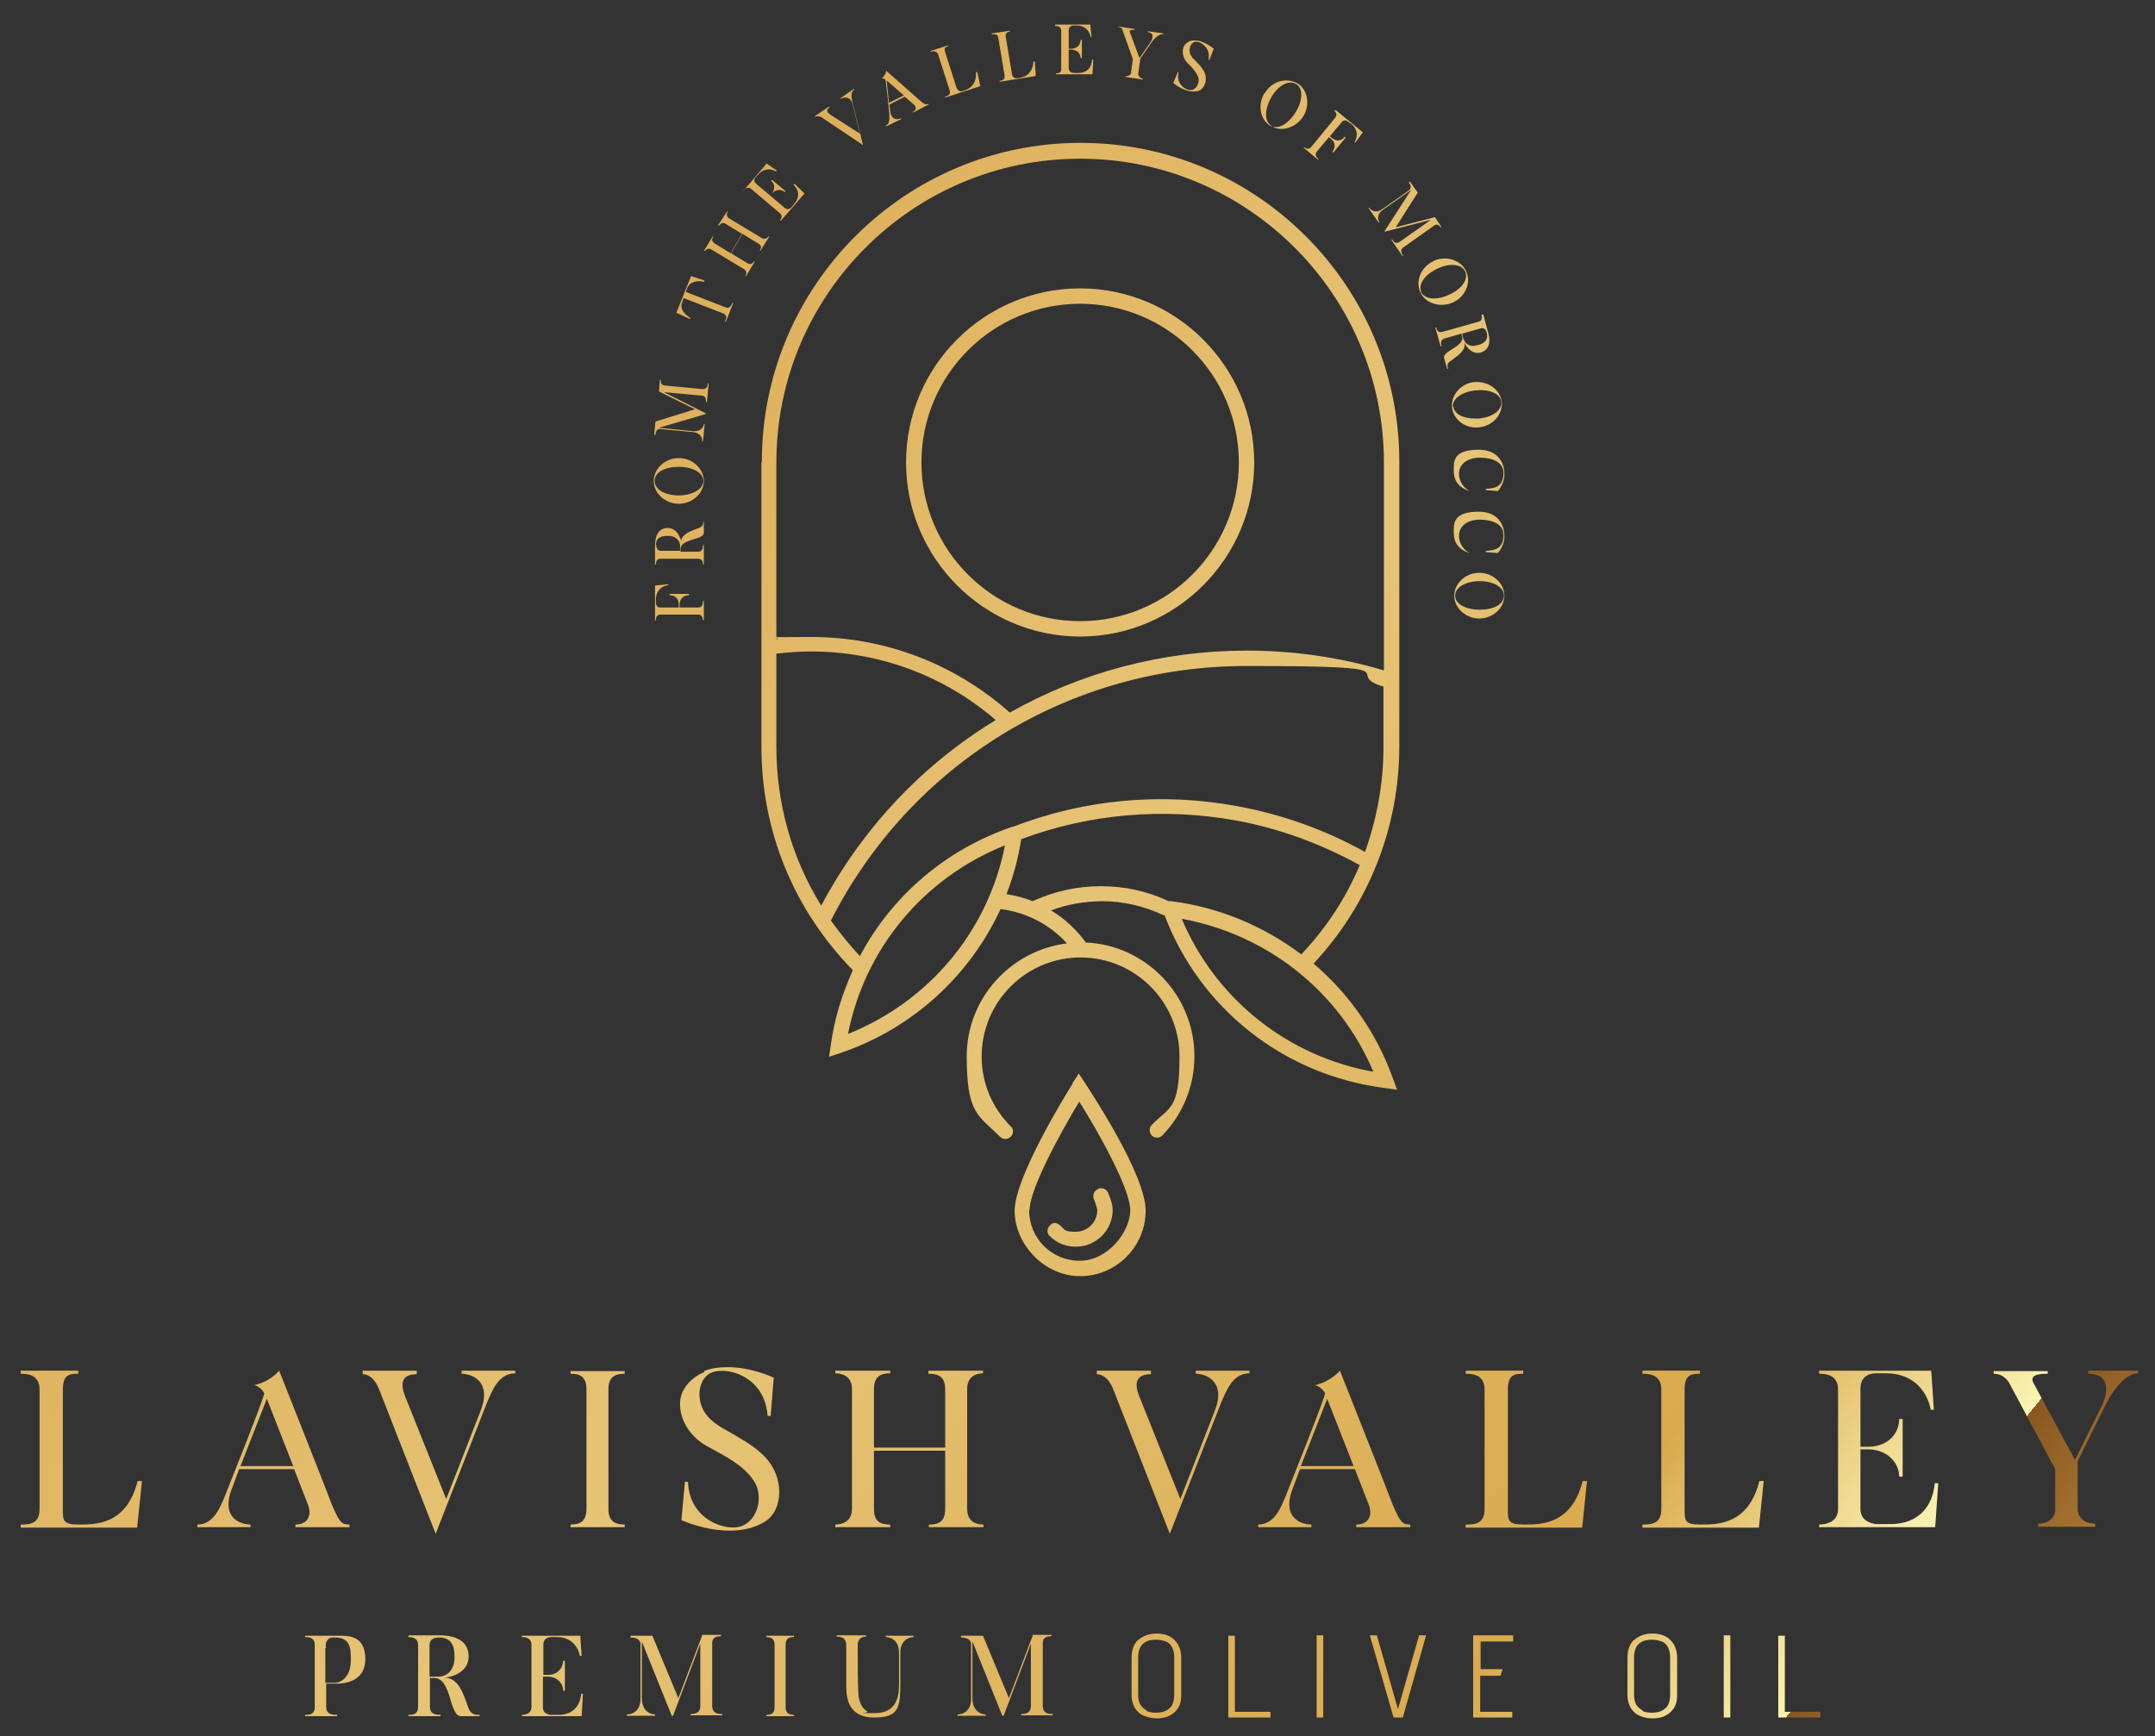<svg viewBox="0 0 490.2 395" version="1.1" xmlns:xlink="http://www.w3.org/1999/xlink" xmlns="http://www.w3.org/2000/svg" data-name="Laag 1" id="Laag_1">
  <rect x="0" y="0" width="490.2" height="395" fill="#333333" stroke="none"/>
  <defs>
    <style>
      .cls-1 {
        clip-path: url(#clippath);
      }

      .cls-2 {
        fill: none;
      }

      .cls-2, .cls-3 {
        stroke-width: 0px;
      }

      .cls-3 {
        fill: url(#linear-gradient);
      }
    </style>
    <clipPath id="clippath">
      <path d="M74.1,374.9c0-.3,0-.7,0-1,.1-.5.5-1.1,1-1.3.3-.1.7-.1,1.1-.1,3.6,0,3.6,2.6,3.6,5.1,0,4.3-2.6,5.2-3.6,5.2h-2.2v-7.9h0ZM69.4,372.1v.3c.7,0,2.2,0,2.2,1.8v14.1c0,1.9-1.5,1.8-2.2,1.8v.3h7.3v-.3c-.9,0-2.5,0-2.5-1.8v-5.3h2.2c1.1,0,6.7,0,6.7-5.6s-4.2-5.3-6.2-5.3h-7.4ZM97.7,374.3c0-1.8,1.7-1.8,2.2-1.8,2.8,0,3.5,1.9,3.5,4.4,0,4.3-3.2,4.5-3.5,4.5h-2.2v-7.1ZM92.9,372.1v.3c.5,0,2.2,0,2.2,1.8v14.1c0,1.9-1.6,1.8-2.2,1.8v.3h7.3v-.3c-.7,0-2.4,0-2.4-1.8v-6.6h1c4,.1,3.3,8.7,6.1,8.7h4.2v-.3c-.9,0-2,0-2.6-1.7-1.1-3.1-2.2-6.8-5.5-6.8.8,0,1.4-.2,2.1-.4,1.4-.5,3.5-1.7,3.5-4.4,0-4.3-4.4-4.8-6.6-4.8h-6.9ZM118.7,372.1v.3c.5,0,2.2,0,2.2,1.8v14.1c0,1.5-1.3,1.8-2.2,1.8v.3h13.6l.3-5.1h-.4c-.2,2.5-1.7,4.8-5.2,4.8h-1.6c0,0-1.9,0-1.9-1.7v-7h1.1c2.1,0,3.5,1.5,3.5,3.2h.4v-6.8h-.4c0,1.6-1.3,3.2-3.4,3.2h-1.1v-6.9c0-1,.6-1.7,1.9-1.7h1.2c2.8,0,4.7,1.7,5.2,4.3h.4l-.3-4.6h-13.2ZM159.7,372.1l-5.4,14.2-5.9-14.2h-5v.4c.4,0,2.3,0,2.3,1.6v12.3c0,2.9-1.9,3.6-3.1,3.6v.3h6.4v-.3c-1.1,0-3-.8-3-3.7v-12.9l6.8,16.9h.3l6.2-16.4v14.2c0,1.7-1.4,1.8-2.2,1.8v.3h7.2v-.3c-.8,0-2.3,0-2.3-1.9v-14c0-.7,0-1.8,2-1.8v-.3h-4.3ZM174.3,372.1v.3c1,0,1.9.3,1.9,1.8v14.1c0,1.6-.9,1.8-1.9,1.8v.3h6.3v-.3c-1,0-1.9-.3-1.9-1.8v-14.1c0-1.6.9-1.8,1.9-1.8v-.3h-6.3ZM201.5,372.1v.3c1.2,0,3,.8,3,3.6v6.8c0,2.2,0,6.9-5.5,6.9s-1.1,0-1.7-.4c-1.3-.7-1.8-2.1-2-3.5-.2-1.2-.2-10.4-.2-11.5s.5-2,1.9-2v-.3h-6.7v.3c1.3,0,2.2.4,2.2,2v9.4c0,2.9.7,7,6.3,7s6-2.1,6-7.9v-6.8c0-2.8,1.9-3.6,3-3.6v-.3h-6.4ZM234.9,372.1l-5.4,14.2-5.9-14.2h-5v.4c.4,0,2.3,0,2.3,1.6v12.3c0,2.9-1.9,3.6-3.1,3.6v.3h6.4v-.3c-1.1,0-3-.8-3-3.7v-12.9l6.8,16.9h.3l6.2-16.4v14.2c0,1.7-1.4,1.8-2.2,1.8v.3h7.2v-.3c-.8,0-2.3,0-2.3-1.9v-14c0-.7,0-1.8,2-1.8v-.3h-4.3ZM279.4,372v18.7h9.6v-1.3h-8.1v-17.3h-1.5ZM299.5,390.7h1.5v-18.7h-1.5v18.7ZM322.8,372l-4.8,16.8-4.8-16.8h-1.6l5.4,18.7h2.1l5.3-18.7h-1.6ZM335.1,372v18.7h8.9v-1.3h-7.3v-8.2h4.6l.5-1.5h-5v-6.3h7.4v-1.4h-8.9ZM392.1,390.7h1.5v-18.7h-1.5v18.7ZM404.5,372v18.7h9.6v-1.3h-8.1v-17.3h-1.5ZM260.9,389.1c-.6-.3-1.1-.7-1.5-1.3-.3-.6-.5-1.3-.5-2.1v-8.8c0-.9.2-1.6.5-2.2s.8-1,1.4-1.3c.6-.3,1.3-.4,2.2-.4s1.6.2,2.2.4,1.1.7,1.4,1.3c.3.6.5,1.3.5,2.2v8.8c0,.9-.2,1.6-.5,2.2-.3.6-.9,1-1.5,1.3-.6.3-1.3.4-2.2.4-.8,0-1.5-.1-2.1-.4M258.9,373c-1,1-1.5,2.3-1.5,4.1v8.6c0,1.1.3,2.1.8,2.9.5.8,1.2,1.4,2,1.7s1.8.6,2.9.6,2.1-.2,2.9-.6,1.5-1,2-1.8.7-1.7.7-2.8v-8.5c0-1.7-.5-3.1-1.5-4.1s-2.3-1.5-4.1-1.5c-1.7,0-3.1.5-4.2,1.5M373.7,389.1c-.6-.3-1.1-.7-1.5-1.3-.3-.6-.5-1.3-.5-2.1v-8.8c0-.9.2-1.6.5-2.2s.8-1,1.4-1.3c.6-.3,1.3-.4,2.2-.4s1.6.2,2.2.4,1.1.7,1.4,1.3c.3.6.5,1.3.5,2.2v8.8c0,.9-.2,1.6-.5,2.2s-.9,1-1.5,1.3c-.6.3-1.3.4-2.2.4-.8,0-1.5-.1-2.1-.4M371.7,373c-1,1-1.5,2.3-1.5,4.1v8.6c0,1.1.3,2.1.8,2.9.5.8,1.2,1.4,2,1.7.9.4,1.8.6,2.9.6s2.1-.2,2.9-.6,1.5-1,2-1.8.7-1.7.7-2.8v-8.5c0-1.7-.5-3.1-1.5-4.1s-2.3-1.5-4.1-1.5c-1.8,0-3.1.5-4.2,1.5M4.7,311.9v.6c1.6,0,4.3.2,4.3,3.6v27.2c0,3.4-2.3,3.5-4.3,3.5v.7h26.5l1.1-10.6h-1c-2.5,10.1-9.8,9.9-13.4,9.9s-3.6-.9-3.6-3.5v-27.2c0-3.4,1.5-3.6,3.5-3.6v-.7H4.7ZM105,311.9v.6c2.3,0,7,1.7,4.3,8.5l-7.8,20-9.4-23.5c-.9-2.3-1.1-4.9,2.7-4.9v-.8h-12.3v.8c2.6,0,3.8,3.6,3.8,3.6l12.8,32.7,11.7-29.9c1.2-2.7,2.6-6.6,6.4-6.6v-.6h-12.1ZM129.8,311.9v.6c1.9,0,3.6.5,3.6,3.5v27.3c0,3-1.7,3.5-3.6,3.5v.6h12.3v-.6c-1.9,0-3.7-.5-3.7-3.5v-27.3c0-3,1.8-3.5,3.7-3.5v-.6h-12.3ZM211.2,311.9v.6c1.9,0,3.8.4,3.8,3.5v13.3h-16.2v-13.3c0-3.1,1.8-3.6,3.7-3.6v-.6h-12.5v.6c1.5,0,3.8.6,3.8,3.6v27.2c0,3-2.3,3.6-3.8,3.6v.6h12.5v-.6c-1.9,0-3.7-.4-3.7-3.5v-13.3h16.2v13.3c0,3.1-1.8,3.5-3.7,3.5v.6h12.4v-.6c-1.5,0-3.7-.5-3.7-3.6v-27.2c0-3,2.2-3.6,3.6-3.6v-.6h-12.4ZM272,311.9v.6c2.3,0,7,1.7,4.3,8.5l-7.8,20-9.4-23.5c-.9-2.3-1.1-4.9,2.7-4.9v-.8h-12.3v.8c2.6,0,3.8,3.6,3.8,3.6l12.8,32.7,11.7-29.9c1.2-2.7,2.6-6.6,6.4-6.6v-.6h-12.2ZM333.4,311.9v.6c1.6,0,4.3.2,4.3,3.6v27.2c0,3.4-2.3,3.5-4.3,3.5v.7h26.5l1.1-10.6h-1c-2.5,10.1-9.8,9.9-13.4,9.9s-3.6-.9-3.6-3.5v-27.2c0-3.4,1.5-3.6,3.5-3.6v-.7h-13ZM373.6,311.9v.6c1.6,0,4.3.2,4.3,3.6v27.2c0,3.4-2.3,3.5-4.3,3.5v.7h26.5l1.1-10.6h-1c-2.5,10.1-9.8,9.9-13.4,9.9s-3.6-.9-3.6-3.5v-27.2c0-3.4,1.5-3.6,3.5-3.6v-.7h-13ZM413.8,311.9v.6c1,0,4.3,0,4.3,3.5v27.3c0,2.8-2.5,3.5-4.3,3.5v.6h26.4l.7-10h-.8c-.4,4.9-3.4,9.3-10.1,9.3h-3.2c0,0-3.6-.2-3.6-3.4v-13.6h2.1c4,.2,6.7,3,6.7,6.2h.8v-13.1h-.8c0,3.2-2.4,6.1-6.6,6.3h-2.2v-13.3c0-1.9,1.1-3.4,3.6-3.4h2.3c5.4,0,9.1,3.3,10.1,8.3h.7l-.6-8.9h-25.5ZM475,311.9v.6c6.6,0,3.2,7.1,3.2,7.1l-6.2,12.5-9.5-17.6c-.9-1.9,1.7-2,3.3-2v-.6h-12.3v.6c2.6,0,3.6,2.2,3.7,2.4l10.3,19.3v8.9c0,.3,0,.6,0,.8-.7,2.9-3.9,2.7-3.9,2.7v.7h13v-.7s-3.5.2-4-3v-11.2l6.3-12.7s3.4-7.3,7.5-7.3v-.6h-11.3ZM60.7,318.2l6,15.3h-12l6-15.3ZM57.8,315.1s1.4.2,2.3,1.8c.3.4-8.6,22.5-8.9,23.3-1.1,2.7-2.6,6.6-6.3,6.6v.6h12.1v-.6c-2.3,0-6.9-1.5-4.2-8.3l1.6-4.3h12.5l3.2,8.2c.9,2.6-.3,4.4-2.9,4.4v.6h12.3v-.6c-1.9,0-2.3-.6-4-4.5,0-.2-12-30.5-12-30.5,0,0-2,2.5-5.7,3.3M301.9,318.2l6,15.3h-12l6-15.3ZM299.1,315.1s1.4.2,2.3,1.8c.3.4-8.6,22.5-8.9,23.3-1.1,2.7-2.6,6.6-6.3,6.6v.6h12.1v-.6c-2.3,0-6.9-1.5-4.2-8.3l1.6-4.3h12.5l3.2,8.2c.9,2.6-.3,4.4-2.9,4.4v.6h12.3v-.6c-1.9,0-2.3-.6-4-4.5,0-.2-12-30.5-12-30.5,0,0-2.1,2.5-5.7,3.3M160.3,312.1c-2.9,1.1-5.5,3.8-5.6,6.9-.2,4,2.4,7.9,6,9.9,3.8,2.1,8.4,4.3,10.8,8,2.2,3.3,1,8.9-2.9,10.3-3.6,1.2-11.8-1.5-12.1-10.1h-.7l-.8,8.7s11.1,5.1,18.9.4c4.3-2.5,4.8-10.4-.4-15.3-2.4-2.3-5.3-3.8-8.2-5.5-2.6-1.4-5.1-3.2-5.9-6.1-.7-2.4-.2-5.6,2.1-6.9,3.5-1.8,12.5.5,13.1,9.7h.7l.7-8.7s-4.9-2.4-10.5-2.4c-1.8,0-3.6.2-5.4.9M249.8,270.5c-.9.3-1.3,1.3-1,2.2.7,1.8.8,2.5.8,2.6,0,2.7-2.2,4.9-4.9,4.9s-2.5-.5-3.5-1.4-1.8-.7-2.4,0c-.7.7-.7,1.8,0,2.4,1.6,1.6,3.7,2.4,5.9,2.4,4.6,0,8.4-3.7,8.4-8.4,0-.9-.3-2.1-1-3.8-.3-.7-.9-1.1-1.6-1.1s-.4,0-.6.1M234.2,275.3c0-4.9,7.2-17.9,11.3-24.7,4.3,6.8,11.6,19.8,11.6,24.7s-5.1,11.5-11.5,11.5-11.5-5.1-11.5-11.5M244,246.5c-1.4,2.2-13.2,21.3-13.2,28.9s6.7,14.9,14.9,14.9,14.9-6.7,14.9-14.9-12.3-26.7-13.7-28.9l-1.5-2.3-1.5,2.3ZM149,133.1v8h.2c0-.4,0-1.3,1.1-1.3h8.5c.9,0,1.1.8,1.1,1.3h.2v-4.4h-.2c0,.7-.1,1.5-1.1,1.5h-4.2v-.7c0-1.3.9-2.1,2.1-2.1v-.3h-4.4v.3c1.1,0,2.1.6,2.1,2.1v.7h-4.2c-.6,0-1-.3-1-1.2v-.7c0-1.3.7-2.9,2.8-3.2v-.2l-3,.3ZM331,135.5c0-2,2.6-3.3,5.6-3.3s5.5,1.3,5.5,3.3-2.4,3.2-5.5,3.2c-3,0-5.6-1.2-5.6-3.2M330.8,135.5c0,2.8,2.6,5.2,5.7,5.2s5.7-2.4,5.7-5.2-2.6-5.2-5.7-5.2-5.7,2.4-5.7,5.2M149.2,124c0-1.7,1.2-2.1,2.7-2.1,2.6,0,2.8,2,2.8,2.1v1.3h-4.3c-1.1,0-1.1-1-1.1-1.3M160,118.5c0,.5,0,1.2-1,1.6-1.9.7-4.1,1.4-4.1,3.3,0-.5,0-.8-.3-1.2-.3-.8-1.1-2.1-2.7-2.1-2.6,0-2.9,2.7-2.9,4v4.3h.2c0-.3,0-1.3,1.1-1.3h8.5c1.1,0,1.1,1,1.1,1.3h.2v-4.4h-.2c0,.4,0,1.5-1.1,1.5h-4v-.6c0-2.4,5.3-2,5.3-3.7v-2.5h-.2ZM330.7,121.4c0,3.6,3.6,4.4,3.6,4.4-3.2-1.6-3.9-7.2,2-7.6,1.5,0,5.7.2,5.7,3.5s-2.2,3.5-4,3.6v.3l2.7.2s1.6-1.6,1.5-4c0,0,.2-5.4-5.9-5.4s-5.6,3-5.6,5.1M148.9,109.4c0-2,2.4-3.2,5.5-3.2s5.6,1.3,5.6,3.2-2.6,3.3-5.6,3.3-5.5-1.3-5.5-3.3M148.7,109.4c0,2.8,2.6,5.2,5.7,5.2s5.7-2.4,5.7-5.2-2.6-5.2-5.7-5.2-5.7,2.4-5.7,5.2M330.7,107.3c0,3.6,3.6,4.4,3.6,4.4-3.2-1.6-3.9-7.2,2-7.6,1.5,0,5.7.2,5.7,3.5s-2.2,3.5-4,3.6v.3l2.7.2s1.6-1.6,1.5-4c0,0,.2-5.4-5.9-5.4s-5.6,3-5.6,5.1M330.5,92.6c-.2-2,2.2-3.5,5.2-3.8s5.6.7,5.8,2.6c.2,2-2.1,3.5-5,3.8-.4,0-.8,0-1.1,0-2.5,0-4.6-1-4.8-2.7M335.4,86.9c-3.1.3-5.4,3-5.1,5.8.3,2.8,3.1,4.9,6.2,4.5,3.1-.3,5.4-3,5.1-5.8-.3-2.5-2.7-4.5-5.6-4.5-.2,0-.4,0-.7,0M149.8,89l8.3,4.1-9,2.8-.3,3h.3c0-.2.1-1.4,1.1-1.3l7.5.7c1.7.2,2.1,1.4,2,2.1h.2s.4-3.9.4-3.9h-.2c0,.6-.7,1.7-2.4,1.6l-7.8-.8,10.6-3.1v-.2s-9.5-4.8-9.5-4.8l8.6.8c1,0,1,.9,1,1.5h.2s.4-4.3.4-4.3h-.2c0,.4-.1,1.4-1.3,1.3l-8.4-.8c-.4,0-1.1-.2-1-1.3h-.2s-.2,2.6-.2,2.6ZM332.9,77.2l-.3-1.3,4.2-1.2c1-.3,1.3.7,1.4,1,.4,1.6-.5,2.4-2,2.8-.4,0-.8.2-1,.2-1.7,0-2.2-1.3-2.2-1.5M337,71.6c0,.3.4,1.3-.7,1.6l-8.2,2.3c-1.1.3-1.3-.6-1.4-1h-.2c0,0,1.2,4.3,1.2,4.3h.2c-.1-.5-.4-1.5.7-1.8l3.8-1.1.2.6c.6,2.4-4.6,3.3-4.1,5l.7,2.4h.2c-.2-.6-.3-1.3.6-1.8,1.6-1.2,3.6-2.4,3.1-4.3.2.4.3.8.6,1.1.5.7,1.6,1.7,3.1,1.3,2.5-.7,2.1-3.4,1.7-4.6l-1.1-4.1h0ZM209.6,105.2c0-19.9,16.2-36.1,36.1-36.1s36.1,16.2,36.1,36.1-16.2,36.1-36.1,36.1c-19.9,0-36.1-16.2-36.1-36.1M206.1,105.2c0,21.8,17.8,39.6,39.6,39.6s39.6-17.8,39.6-39.6-17.8-39.6-39.6-39.6c-21.8,0-39.6,17.7-39.6,39.6M154,71.2l3,1.4v-.3c-1.1-.7-2.5-1.9-1.8-3.6l.3-.9,9,3.5c1,.4.7,1.2.4,1.9h.2c0,0,1.7-4.3,1.7-4.3h-.2c-.3.6-.6,1.4-1.6,1l-9-3.5.3-.8c.7-1.7,2.5-1.8,3.9-1.5v-.3c.1,0-3-1-3-1l-3.4,8.5ZM323.3,66.4c-.8-1.8,1-4.1,3.7-5.3,2.7-1.3,5.5-1.1,6.3.7.8,1.8-.9,4-3.6,5.2-1.2.6-2.4.9-3.6.9s-2.4-.5-2.9-1.5M326.1,59.4c-2.9,1.3-4.2,4.6-3,7.1,1.1,2.5,4.5,3.6,7.4,2.3,2.9-1.3,4.2-4.6,3-7.1-.8-1.8-2.8-2.9-4.8-2.9-.8,0-1.6.1-2.5.5M163.4,51.3h.2c.3-.4.7-.9,1.6-.3l3.6,2.2-2.6,4.4-3.6-2.2c-.8-.5-.7-1.1-.3-1.6h-.2c0,0-2,3.3-2,3.3h.2c.3-.3.8-.8,1.6-.3l7.3,4.4c.8.5.6,1.2.3,1.6h.2c0,0,2-3.3,2-3.3h-.2c-.3.4-.7.9-1.6.3l-3.6-2.2,2.6-4.4,3.6,2.2c.8.5.7,1,.3,1.6h.2c0,0,2-3.2,2-3.2h-.2c-.2.3-.8.8-1.6.3l-7.3-4.4c-.8-.5-.6-1.2-.3-1.6h-.2c0,0-2.1,3.2-2.1,3.2ZM320.5,41.6c.2.2.8,1.1,0,1.7l-6.1,4.3c-1.4,1-2.5.3-2.9-.3h-.2c0,.1,2.3,3.3,2.3,3.3h.2c-.4-.7-.7-1.9.8-2.9l6.4-4.5-6,9.3v.2c.1,0,10.5-2.7,10.5-2.7l-7.1,5c-.9.6-1.4,0-1.7-.5h-.2c0,.1,2.5,3.7,2.5,3.7h.2c-.3-.5-.9-1.3,0-1.9l6.9-4.9c.3-.3,1-.6,1.6.3h.2c0-.1-1.5-2.3-1.5-2.3l-8.9,2.3,5-7.9-1.8-2.5-.2.2ZM169,43.2h.2c.2-.1.9-.9,1.7-.2l6.5,5.5c.7.6.3,1.3,0,1.7h.2c0,.1,5.4-6.2,5.4-6.2l-2.3-2.2-.2.2c1.1,1.1,1.6,2.7.2,4.3l-.6.8s-.8.9-1.6.2l-3.3-2.8.4-.5c.9-1,2.1-1,2.9-.3l.2-.2-3.1-2.6-.2.2c.8.7,1,1.8.2,2.9l-.4.5-3.2-2.7c-.5-.4-.6-1,0-1.6l.5-.5c1.1-1.3,2.6-1.5,4-.7l.2-.2-2.3-1.6-5.2,6.1ZM268.8,209c19.6,3.6,35.9,16.6,43.6,34.8-19.6-3.5-35.9-16.6-43.6-34.8M228.6,192.3c-3.8,19.4-17.2,35.5-35.7,42.9,3.8-19.4,17.2-35.5,35.7-42.9M228.9,203.5c1.6-4,2.7-8.2,3.4-12.6,15.5-5.8,32.3-7.2,48.6-4.3,10,1.8,19.5,5.3,28.4,10.2-3.1,7.4-7.6,14.3-13.3,20.3-8.5-6.4-18.6-10.7-29.6-12.1h-.6c-4.8-2.3-10-3.4-15.3-3.4h-.2c-5.4,0-10.6,1.2-15.4,3.4-2-.8-4-1.3-6-1.6M189,209.4c18.2-35.7,54.3-57.9,94.5-57.9s21.1,1.6,31.2,4.7v13.8c0,8.2-1.5,16.2-4.2,23.8-9-5-18.7-8.5-29-10.4-17.2-3.2-34.9-1.6-51.1,4.7h0s-.2,0-.2,0c-15.2,5.2-27.4,15.8-34.6,29.4-2.4-2.6-4.6-5.3-6.6-8.1M176.6,169.9v-21.2c2.6-.3,5.2-.5,7.9-.5,15.5,0,30.3,5.5,42,15.6-16.5,10-30.2,24.4-39.7,42.2-6.7-10.8-10.2-23.2-10.2-36.2M176.6,105.2c0-38.1,31-69.1,69.1-69.1s69.1,31,69.1,69.1v47.3c-10.1-3-20.6-4.5-31.2-4.5-19.3,0-37.8,5-53.9,14.1-12.5-11.1-28.4-17.2-45.2-17.2s-5.3.2-7.9.5v-40.1h0ZM173.2,105.2v64.7c0,19.2,7.4,37.1,20.8,50.8-2.4,5.3-4.2,11-5,16.9l-.4,2.8,2.7-.9c16.4-5.6,29.3-17.6,36.3-32.7,5.8.7,11.2,3.5,15.1,7.8-12.8,1.6-22.8,12.5-22.8,25.7s2.7,13.4,7.6,18.3c.3.3.8.5,1.2.5s.9-.2,1.2-.5c.7-.7.7-1.8,0-2.4-4.3-4.3-6.6-9.9-6.6-15.9,0-12.4,10.1-22.5,22.5-22.5s22.5,10.1,22.5,22.5-2.3,11.4-6.3,15.6c-.7.7-.6,1.8,0,2.4.7.7,1.8.6,2.4,0,4.7-4.9,7.3-11.3,7.3-18,0-13.9-11-25.3-24.7-25.9-2.2-3-4.8-5.4-7.9-7.3,3.6-1.4,7.4-2,11.4-2.1,5,0,9.7,1.1,14.2,3.2h0c0,0,.1,0,.2,0h0c8.1,21.3,27.2,36.4,50.1,39.3l2.8.4-1-2.7c-3.7-10.3-10-19.2-18-26,12.6-13.5,19.5-31,19.5-49.5v-64.7c0-40-32.5-72.5-72.5-72.5-40,0-72.5,32.5-72.5,72.5M303.4,25.1c.3.3,1,.8.3,1.7l-5.4,6.6c-.6.7-1.3.4-1.7,0v.2c-.1,0,3.3,2.8,3.3,2.8v-.2c-.4-.4-1-1-.3-1.8l2.7-3.2.5.4c1,.8,1,2,.3,2.9l.2.2,2.8-3.4-.2-.2c-.7.9-1.8,1.2-2.9.3l-.5-.4,2.7-3.2c.4-.5.9-.6,1.6,0l.6.4c1,.8,1.8,2.3.7,4.2h.2c0,.1,1.7-2.3,1.7-2.3l-6.2-5.1v.2ZM191.2,22.3v.2c.7-.4,2.3-.8,2.8,1.4l1.6,6.5-6.7-4.3c-.6-.4-1.2-1-.2-1.7v-.2c-.1,0-3.3,2.2-3.3,2.2v.2c.8-.5,1.8.3,1.8.3l9.1,6.1-2.4-9.8c-.2-.9-.5-2.2.4-2.8v-.2c-.1,0-3.2,2.2-3.2,2.2ZM289.2,28.6c-1.7-1-1.5-3.9,0-6.5s3.9-4,5.6-3c1.7,1,1.5,3.8,0,6.3-1.2,2-3,3.5-4.5,3.5s-.8,0-1.1-.3M287.6,21.2c-1.6,2.7-.9,6.2,1.5,7.5,2.4,1.4,5.7.4,7.4-2.3,1.6-2.7.9-6.2-1.5-7.5-.7-.4-1.6-.6-2.4-.6-1.9,0-3.8,1-4.9,2.9M201.7,18.3l3.9,3.4-3.4,1.7-.5-5.1ZM200.5,17.9s.4-.2.9.2c.1,0,.9,7.5.9,7.8,0,.9.2,2.2-.8,2.7v.2c0,0,3.5-1.7,3.5-1.7v-.2c-.7.3-2.3.6-2.5-1.7l-.2-1.4,3.5-1.8,2.1,1.8c.6.6.5,1.3-.2,1.6v.2c0,0,3.5-1.8,3.5-1.8v-.2c-.6.3-.8.2-1.9-.7,0,0-7.7-6.8-7.7-6.8,0,0-.1,1-1,1.7M211.7,11.6v.2c.5-.2,1.4-.3,1.7.6l2.6,8.1c.3,1-.3,1.3-1,1.5v.2c0,0,8-2.6,8-2.6l-.7-3.2h-.3c.2,3.3-2,4-3,4.3-.5.2-1.1,0-1.4-.7l-2.6-8.1c-.3-1,0-1.2.7-1.4v-.2c0,0-4,1.3-4,1.3ZM271.5,9.2c-1,0-2,.7-2.3,1.6-.4,1.2,0,2.6.9,3.5,1,1,2.1,2.1,2.5,3.4.3,1.2-.5,2.8-1.8,2.8-1.2,0-3.4-1.5-2.7-4.1h-.2c0,0-1,2.5-1,2.5,0,0,2.9,2.5,5.6,1.8,1.5-.4,2.4-2.7,1.3-4.6-.5-.9-1.2-1.6-2-2.4-.7-.6-1.2-1.4-1.2-2.3s.5-1.7,1.2-1.9c1.2-.2,3.7,1.3,3.1,4.1h.2c0,0,1-2.5,1-2.5,0,0-2.1-1.9-4.4-1.9-.1,0-.2,0-.3,0M225.6,7.6v.2c.5,0,1.4-.2,1.5.9l1.4,8.4c.2,1-.5,1.2-1.1,1.3v.2s8.2-1.3,8.2-1.3l-.2-3.3h-.3c-.3,3.3-2.5,3.6-3.6,3.8-.5,0-1.1,0-1.3-.9l-1.4-8.4c-.2-1,.3-1.2.9-1.3v-.2s-4.1.6-4.1.6ZM254.4,6.1c.8.1,1,.8,1,.9l2.3,6.5-.4,2.8c0,0,0,.2,0,.3-.3.9-1.3.7-1.3.7v.2s4,.6,4,.6v-.2s-1-.1-1.1-1.1l.5-3.5,2.5-3.6s1.4-2.1,2.7-1.9v-.2s-3.5-.5-3.5-.5v.2c2,.3.6,2.3.6,2.3l-2.5,3.6-2.2-5.9c-.2-.6.6-.5,1.1-.5v-.2s-3.8-.6-3.8-.6v.2ZM240,5.7v.2c.3,0,1.4,0,1.4,1.1v8.6c.1.9-.6,1.1-1.2,1.1v.2h8.3c0-.1.2-3.3.2-3.3h-.3c0,1.5-1,3-3.1,3h-1s-1.1,0-1.2-1v-4.3c0,0,.6,0,.6,0,1.3,0,2.1.9,2.1,1.9h.3v-4.1h-.3c0,1-.7,1.9-2,2h-.7v-4.2c0-.6.3-1,1.1-1.1h.7c1.7,0,2.9,1,3.2,2.6h.2l-.3-2.8h-8Z" class="cls-2"></path>
    </clipPath>
    <linearGradient gradientUnits="userSpaceOnUse" gradientTransform="translate(-1308446.7 2017751.3) rotate(44.7) scale(2017.3)" y2="-1167.2" x2="-242.2" y1="-1167.2" x1="-242.5" id="linear-gradient">
      <stop stop-color="#c79647" offset="0"></stop>
      <stop stop-color="#8d5623" offset="0"></stop>
      <stop stop-color="#ffed9c" offset=".2"></stop>
      <stop stop-color="#ddac56" offset=".2"></stop>
      <stop stop-color="#e6c476" offset=".5"></stop>
      <stop stop-color="#daaa4e" offset=".8"></stop>
      <stop stop-color="#faf3b3" offset=".9"></stop>
      <stop stop-color="#8a5723" offset=".9"></stop>
      <stop stop-color="#c8973e" offset="1"></stop>
    </linearGradient>
  </defs>
  <g class="cls-1">
    <polygon points="243 -235.2 679 196.2 248 631.8 -188 200.3 243 -235.2" class="cls-3"></polygon>
  </g>
</svg>